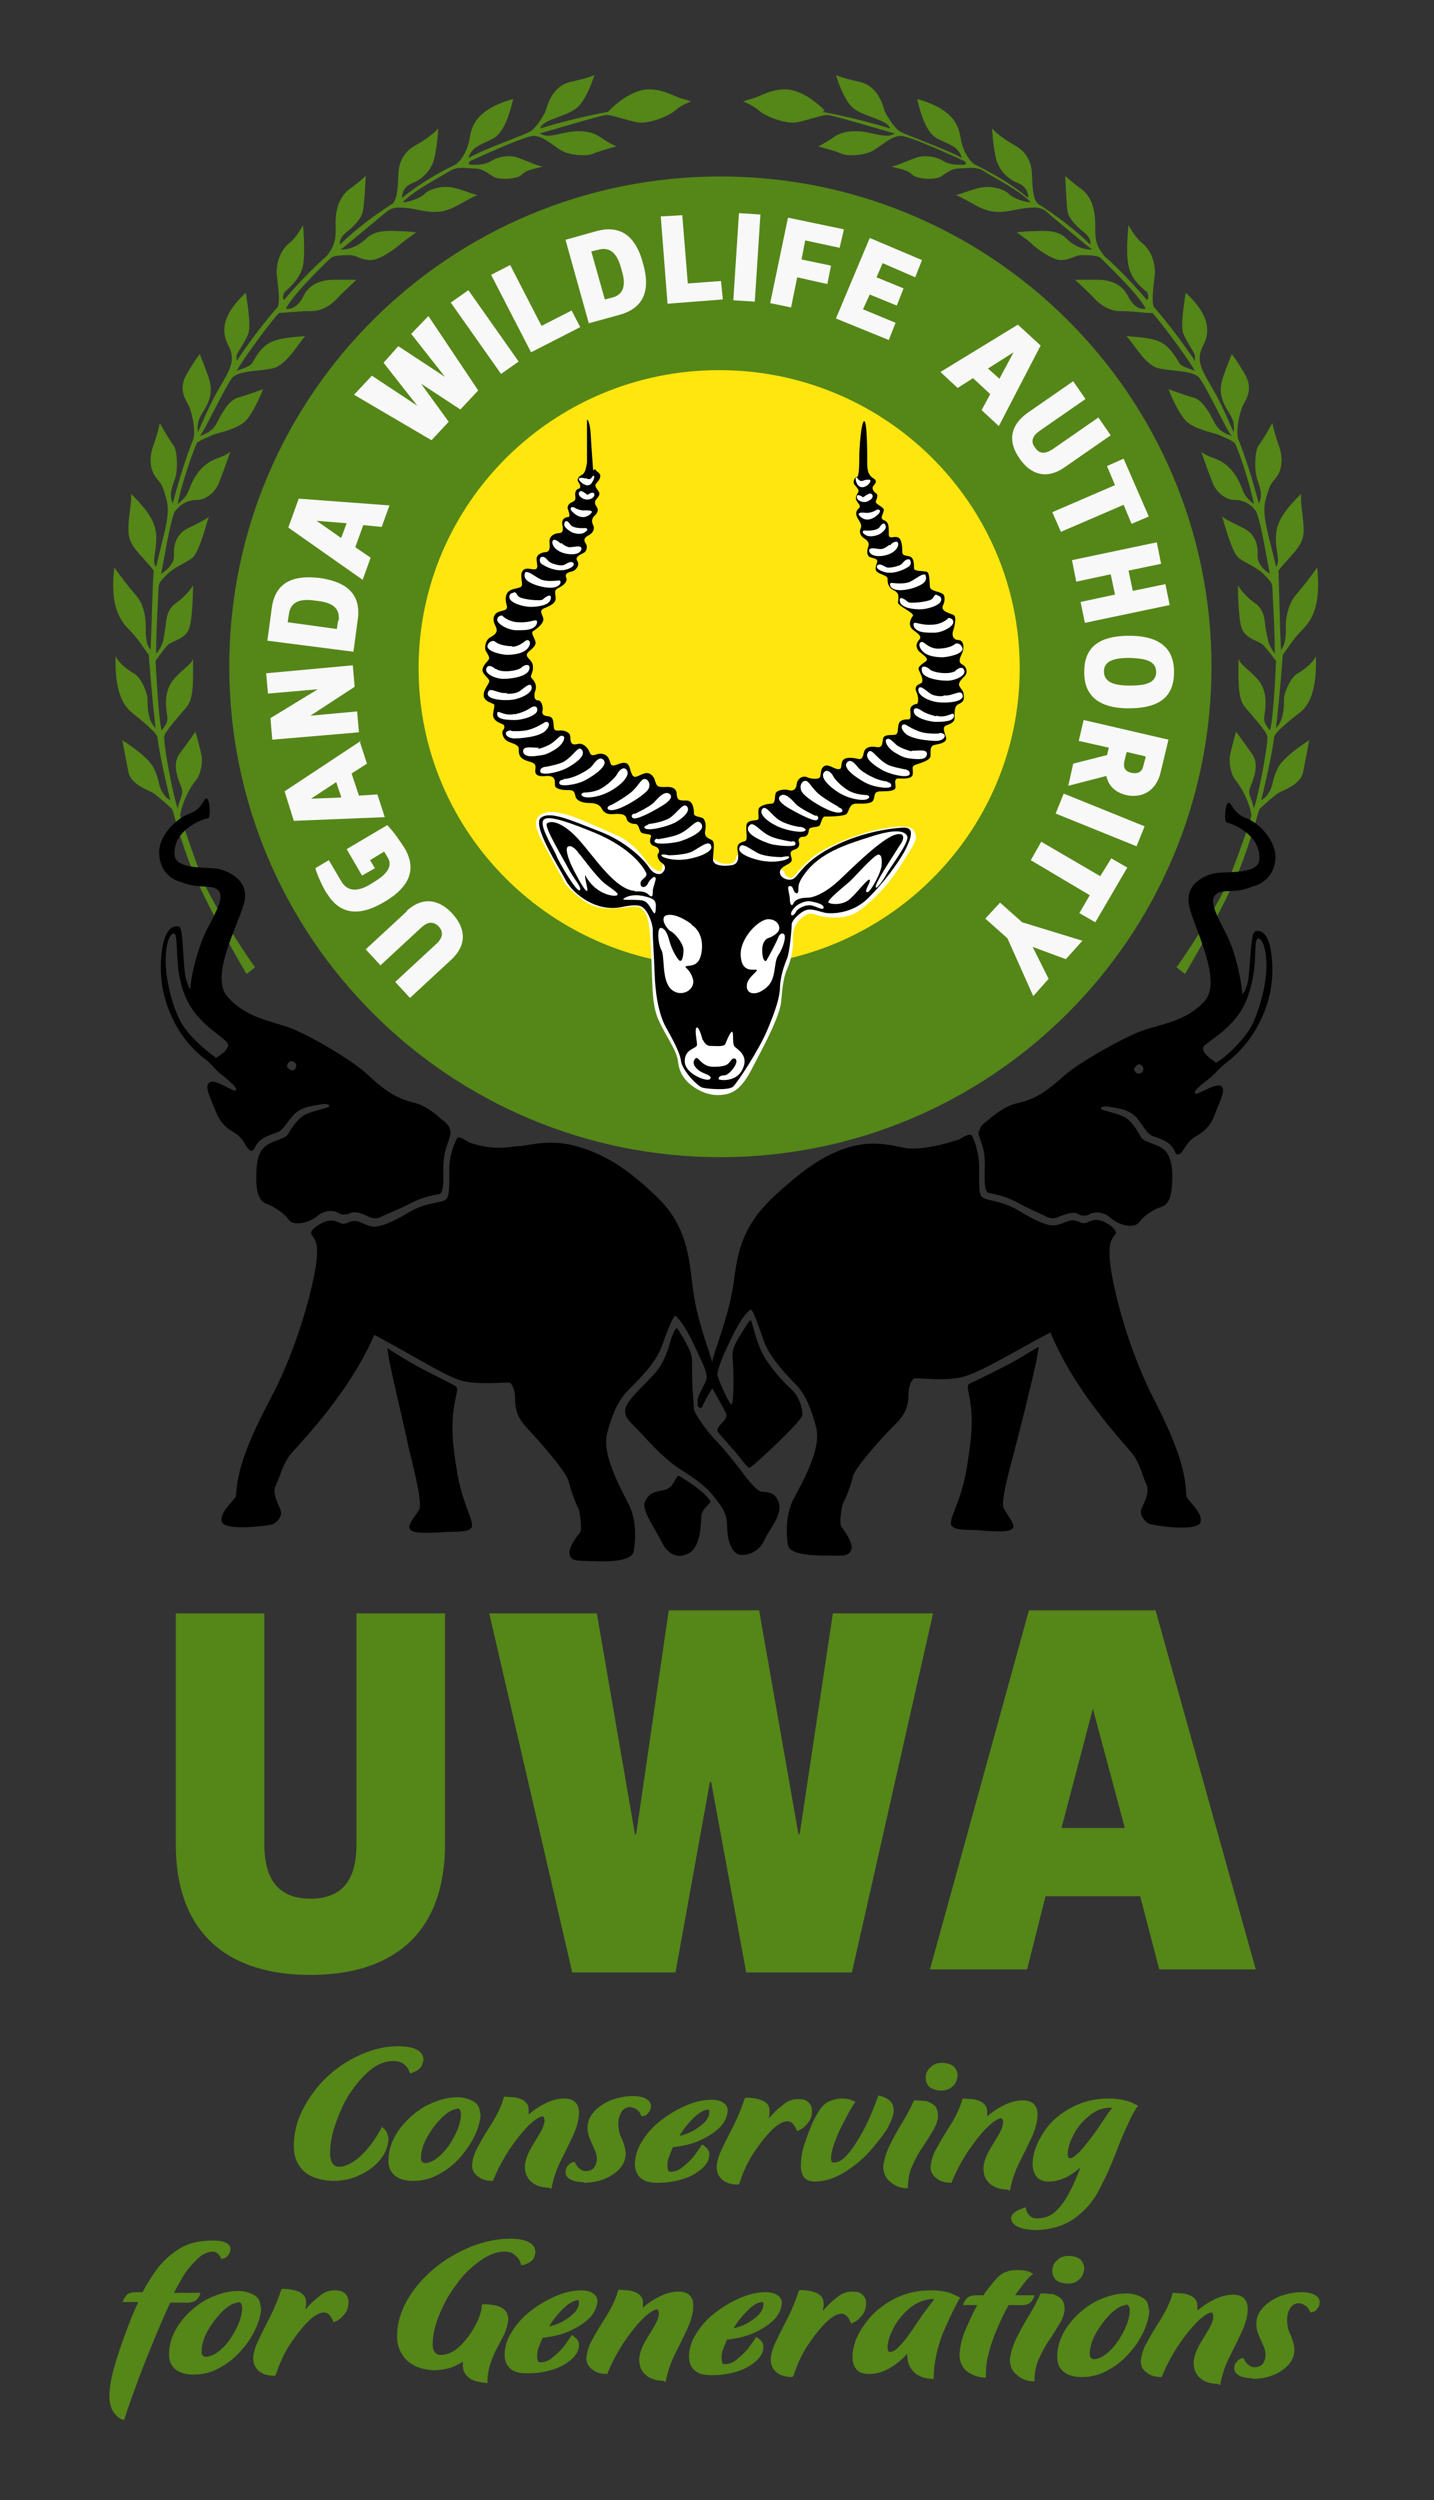 <?xml version="1.0" encoding="UTF-8"?>
<svg id="Layer_1" data-name="Layer 1" xmlns="http://www.w3.org/2000/svg" viewBox="0 0 23.33 40.66">
  <rect x="0" y="0" width="23.33" height="40.66" fill="#333333" stroke="none"/>
  <path d="m9.91,1.8s.24-.26.52-.33c.28-.07.54.1.65.13.12.03.16.05.16.05,0,0-.16.06-.26.15-.1.09-.42.22-.61.19-.2-.04-.41-.12-.5-.12s-1,.28-1.09.3c.09.05.15.05.36,0,.21-.05.44-.06.61.05.17.12.28.16.28.16,0,0-.3.08-.38.12-.08.04-.37.04-.53-.06-.16-.1-.29-.23-.44-.23s-1.03.41-1.03.41c0,0-.07.06.03.06s.21,0,.31-.06c.1-.07.31-.11.45-.05.14.05.28.12.39.14-.15.04-.26.05-.34.13-.08.08-.38.09-.47.03-.09-.06-.18-.13-.3-.13s-.28-.04-.4.04c-.12.08-.58.31-.77.51.11,0,.31-.08.35-.13.04-.05.18-.12.36-.12.18,0,.44.13.51.13-.23.1-.39.24-.6.27-.21.03-.36-.04-.58-.06-.22-.02-.26.03-.37.12-.11.09-.63.53-.68.56.13,0,.27-.04.43-.19.15-.15.45-.11.55-.11s.25.02.25.02c0,0-.2.14-.28.21-.07.06-.31.24-.46.24s-.22-.07-.32-.08c-.1,0-.27,0-.32.04-.06.05-.62.59-.74.83.12.03.24-.1.28-.19.04-.09.15-.27.48-.28.33,0,.39,0,.39,0,0,0-.23.21-.34.33-.11.11-.26.19-.43.18-.17,0-.42.03-.49.03-.13.13-.55.7-.69.94.15-.05.22-.08.25-.12.03-.04.13-.28.34-.36.21-.08.5-.07.53-.09-.12.13-.31.48-.53.53-.21.05-.54.03-.66.15-.14.19-.45.87-.53.95.16-.05.22-.12.26-.18.04-.06.17-.38.35-.44.18-.05.42-.14.42-.14,0,0-.15.39-.3.53-.15.13-.44.18-.51.21-.06.03-.23.09-.27.14-.03.05-.25.66-.31.99.16-.14.15-.15.22-.32.07-.17.21-.35.41-.42.2-.07.23-.12.23-.12,0,0-.13.37-.18.49-.04.13-.18.29-.35.3-.17,0-.28.07-.37.18-.08.12-.2.91-.23,1.02.14-.08.21-.2.21-.27s-.03-.33.21-.46c.24-.12.35-.17.36-.21-.07.23-.17.61-.28.69-.11.08-.29.15-.39.25-.1.1-.14.14-.15.21,0,.07-.04.66-.04,1.09.12-.14.12-.23.14-.36.03-.12,0-.33.18-.46.19-.13.28-.29.28-.29,0,0,0,.56-.07.72s-.27.18-.34.25c-.07.07-.2.26-.2.26,0,0,.05.98.1,1.13.11-.14.1-.17.08-.31-.02-.14-.02-.35.1-.5.11-.15.32-.27.33-.36,0,.29.02.62-.09.77-.11.14-.36.4-.38.5,0,.2.14.93.22,1.17.05-.22.11-.23.05-.37-.05-.13-.14-.35-.02-.52.13-.17.26-.36.26-.36,0,0,.08.28.1.4.02.12-.02.31-.1.4-.08.09-.22.35-.25.56.04.14.26.78.4,1.12.14.33.69,1.19.82,1.35-.08.07-.14.11-.14.11,0,0-.7-1.18-.94-1.84-.24-.66-.24-.81-.28-.85-.04-.04-.24-.22-.31-.26-.07-.04-.35-.13-.39-.33-.04-.2-.1-.52-.1-.52,0,0,.41.25.51.45.1.2.07.28.14.39.07.12.13.13.13.13,0,0-.17-.68-.21-1.03-.05-.1-.29-.29-.39-.37s-.31-.25-.29-.94c.06.13.21.23.31.29.1.06.21.3.21.41s0,.35.13.47c-.06-.53-.09-.93-.11-1.19-.1-.13-.16-.25-.33-.42-.17-.17-.3-.44-.23-1,.1.14.22.3.35.45.13.14.17.38.16.55,0,.17.02.27.08.34.02-.43.03-1.05.05-1.29-.19-.25-.4-.38-.41-.63-.01-.25.06-.46.04-.62.21.21.39.41.41.66.02.25-.08.44,0,.53.11-.5.24-.83.17-1.09-.07-.26-.09-.26-.17-.36-.08-.1-.13-.28-.05-.51.08-.22.11-.38.11-.38,0,0,.16.29.22.36.06.07.08.38.03.54-.06.16-.1.27-.04.41.09-.35.22-.77.34-1.06.03-.18-.03-.41-.07-.51-.04-.1-.2-.27-.04-.54.16-.27.21-.32.21-.32,0,0,.09.22.14.37.05.14.06.28-.02.45-.08.17-.18.23-.15.45.2-.46.27-.59.4-.81.13-.22.21-.38.1-.59-.11-.21-.14-.48.28-.87.04.27.08.55.04.66-.03.11-.19.33-.19.36,0,.03,0,.09,0,.09,0,0,.3-.46.67-.88.04-.11,0-.35-.02-.55,0-.21.08-.38.2-.48.13-.1.23-.3.23-.3,0,0,.04.45,0,.66-.05.21-.2.34-.3.43-.05.09-.01.13-.01.13,0,0,.37-.44.69-.71.11-.14.16-.24.15-.48-.01-.24.04-.47.22-.61.18-.13.27-.22.27-.22,0,0-.02.47-.05.59-.03.12-.15.23-.23.3-.08.06-.15.12-.14.23.28-.28.64-.53.86-.67.09-.1.08-.34.09-.43,0-.09,0-.36.27-.51.27-.15.38-.28.38-.28,0,0-.02.33-.07.51-.05.18-.2.31-.31.36-.12.04-.21.12-.21.26.28-.23.56-.39.88-.55.11-.08.2-.27.22-.42.03-.15.06-.46.71-.64-.06.23-.14.55-.34.65-.19.1-.33.12-.39.31.28-.16.94-.38,1.02-.44.08-.05.22-.27.24-.33.02-.06.09-.4.41-.47.32-.07.38-.11.38-.11,0,0-.11.38-.28.53-.17.15-.57.19-.6.34.53-.17,1.1-.27,1.1-.27" style="fill: #558618;"/>
  <path d="m13.42,1.8s-.24-.26-.52-.33c-.28-.07-.53.1-.65.13-.11.03-.16.05-.16.05,0,0,.16.06.26.15.1.09.42.22.61.19.2-.04.41-.12.5-.12s1,.28,1.1.3c-.09.05-.15.05-.37,0-.21-.05-.44-.06-.61.05-.17.12-.27.16-.27.16,0,0,.3.08.38.12.08.04.37.04.53-.06.16-.1.29-.23.44-.23s1.03.41,1.03.41c0,0,.07.06-.03.06s-.21,0-.31-.06c-.1-.07-.31-.11-.46-.05-.14.05-.28.12-.39.14.15.04.26.05.34.13.08.08.38.09.47.03.09-.06.18-.13.29-.13s.28-.04.4.04c.12.08.58.31.77.51-.11,0-.31-.08-.35-.13-.04-.05-.18-.12-.36-.12-.18,0-.44.13-.51.13.23.1.39.24.6.27.21.03.36-.04.58-.06.22-.02.26.03.36.12.11.09.63.53.68.56-.13,0-.28-.04-.43-.19-.15-.15-.44-.11-.55-.11s-.25.02-.25.02c0,0,.21.14.27.21.07.06.31.24.45.24s.22-.07.32-.08c.1,0,.27,0,.32.04.05.05.62.59.74.83-.13.03-.24-.1-.28-.19-.05-.09-.15-.27-.48-.28-.33,0-.39,0-.39,0,0,0,.23.21.34.33.11.11.26.19.43.18.17,0,.42.04.49.03.12.13.55.7.69.94-.15-.05-.22-.08-.25-.12-.03-.04-.14-.28-.34-.36-.2-.08-.5-.07-.53-.09.13.13.31.48.53.53.21.05.54.03.66.15.14.19.45.87.53.95-.16-.05-.22-.12-.26-.18-.04-.06-.17-.38-.35-.44-.18-.05-.42-.14-.42-.14,0,0,.15.39.3.53.15.13.44.18.51.21.06.03.23.09.27.14.04.05.25.66.31.99-.16-.14-.15-.15-.22-.32-.07-.17-.21-.35-.41-.42-.2-.07-.23-.12-.23-.12,0,0,.13.37.18.49.04.13.18.29.35.3.17,0,.28.07.36.18.08.12.2.91.23,1.02-.14-.08-.2-.2-.2-.27s.03-.33-.21-.46c-.24-.12-.35-.17-.37-.21.07.23.17.61.28.69.11.08.29.15.39.25.1.1.14.14.15.21,0,.07.04.66.04,1.09-.11-.14-.11-.23-.14-.36-.03-.12,0-.33-.18-.46-.19-.13-.28-.29-.28-.29,0,0,0,.56.07.72.08.16.27.18.34.25.07.07.21.26.21.26,0,0-.04.98-.1,1.13-.11-.14-.1-.17-.08-.31.02-.14.02-.35-.1-.5-.12-.15-.32-.27-.33-.36,0,.29-.02.62.09.77.11.14.36.4.38.5,0,.2-.14.93-.22,1.17-.05-.22-.11-.23-.05-.37.05-.13.14-.35.02-.52-.12-.17-.26-.36-.26-.36,0,0-.08.28-.1.4-.02.12.02.31.1.4.08.09.22.35.25.56-.03.14-.26.78-.4,1.12-.14.33-.69,1.19-.82,1.35.08.07.14.11.14.11,0,0,.7-1.18.94-1.84.24-.66.24-.81.28-.85.04-.04.24-.22.31-.26.07-.04.35-.13.39-.33.04-.2.1-.52.1-.52,0,0-.41.25-.51.45-.1.2-.07.28-.14.39-.07.12-.13.13-.13.13,0,0,.17-.68.21-1.03.04-.1.29-.29.39-.37.11-.08.31-.25.29-.94-.06.13-.21.23-.31.29-.1.06-.21.3-.21.41s0,.35-.13.47c.06-.53.09-.93.11-1.19.1-.13.16-.25.33-.42.17-.17.29-.44.23-1-.1.14-.22.3-.35.45-.12.14-.17.38-.16.55,0,.17-.02.27-.08.34-.02-.43-.03-1.05-.04-1.29.19-.25.4-.38.41-.63,0-.25-.06-.46-.04-.62-.21.21-.39.41-.41.66-.02.25.08.44,0,.53-.11-.5-.24-.83-.17-1.09.07-.26.09-.26.17-.36.08-.1.13-.28.05-.51-.08-.22-.11-.38-.11-.38,0,0-.16.29-.22.36-.06.07-.08.38-.03.54.05.16.1.27.03.41-.09-.35-.22-.77-.34-1.06-.03-.18.03-.41.07-.51.04-.1.2-.27.04-.54-.16-.27-.21-.32-.21-.32,0,0-.09.22-.14.37-.05.14-.06.28.02.45.08.17.18.23.15.45-.2-.46-.27-.59-.4-.81-.13-.22-.21-.38-.1-.59.11-.21.14-.48-.28-.87-.04.27-.08.55-.04.66.04.11.19.33.19.36,0,.03,0,.09,0,.09,0,0-.3-.46-.67-.88-.04-.11,0-.35.02-.55,0-.21-.08-.38-.2-.48-.13-.1-.23-.3-.23-.3,0,0-.05.45,0,.66.04.21.19.34.3.43.05.09,0,.13,0,.13,0,0-.37-.44-.69-.71-.11-.14-.16-.24-.15-.48,0-.24-.04-.47-.22-.61-.18-.13-.27-.22-.27-.22,0,0,.02.47.04.59.03.12.15.23.23.3.08.06.15.12.14.23-.28-.28-.64-.53-.86-.67-.09-.1-.08-.34-.09-.43,0-.09,0-.36-.27-.51-.27-.15-.38-.28-.38-.28,0,0,.02.33.07.51.05.18.2.31.31.36.12.04.21.12.21.26-.28-.23-.56-.39-.88-.55-.11-.08-.2-.27-.22-.42-.03-.15-.06-.46-.71-.64.06.23.14.55.34.65.2.1.33.12.39.31-.29-.16-.94-.38-1.02-.44-.08-.05-.22-.27-.24-.33-.02-.06-.09-.4-.41-.47-.32-.07-.38-.11-.38-.11,0,0,.11.38.27.53.17.15.57.19.61.34-.54-.17-1.1-.27-1.1-.27" style="fill: #558618;"/>
  <path d="m19.71,10.84c0,4.4-3.58,7.98-7.99,7.98s-7.99-3.57-7.99-7.98,3.58-7.97,7.99-7.97,7.99,3.57,7.99,7.97" style="fill: #558618;"/>
  <path d="m16.59,10.87c0,2.68-2.19,4.85-4.89,4.85s-4.89-2.17-4.89-4.85,2.19-4.85,4.89-4.85,4.89,2.17,4.89,4.85" style="fill: #fee60e;"/>
  <path d="m12.14,13.98s-.14-.14-.16-.04c-.02.1-.08.11-.17.11s-.15-.04-.22-.09c-.07-.05-.76.07-.76.07,0,0-.06.02-.06.09s-.06.07-.17-.02c-.11-.09-.22-.37-.6-.53-.38-.16-.83-.4-1.09-.36-.26.05-.2.23-.13.39.08.16.35.65.41.76.06.1.25.25.34.31.09.06.27.13.54.1.27-.03.31-.05.38.02.08.07.12.18.14.65.03.47,0,.87.12,1.14.12.27.3.5.32.68.02.18.09.26.14.32.05.06.26.23.5.23s.39-.08.58-.46c.2-.38.44-.83.46-1.07.02-.24.04-.4.1-.53.06-.13.1-.34.09-.44,0-.1-.01-.24.13-.37.14-.13.2-.07.32-.04.12.02.41.07.63-.09.22-.16.46-.4.69-.76.23-.37.27-.4.2-.54-.07-.13-.49-.04-.71.01-.22.06-.73.24-.96.44-.24.21-.29.32-.33.32s-.11-.05-.11-.1c0-.05-.6-.18-.6-.18" style="fill: #fff;"/>
  <path d="m9.65,7.65s-.03-.4-.04-.59c-.01-.19-.06-.27-.06-.22,0,.05,0,.64,0,.68-.01.05-.02.17-.08.2-.06.03-.09.08-.06.12.03.04.05.1,0,.11-.04.01-.06.06-.05.12.01.06-.01.08-.06.1-.05.02-.08.08-.06.11.01.04.05.13,0,.13-.05,0-.11.04-.09.13.02.09,0,.13-.05.13s-.17.03-.16.15c.01.11,0,.15-.06.16-.05,0-.15.03-.15.11s.04.16-.03.17c-.07,0-.16-.04-.2.03-.05.07.02.21-.02.25-.04.04-.2.02-.24.13-.04.11.03.19,0,.23-.03.05-.16.02-.2.12-.04.1.05.18.04.23,0,.05-.04.08-.11.12-.07.04-.09.16-.07.21.02.04.08.11.05.15-.03.04-.1.1-.1.17s.12.14.11.18c0,.04-.1.14-.09.23,0,.09.12.12.16.14.04.02-.03.15,0,.22.03.07.11.09.15.11.04.02.03.07,0,.1-.02.04,0,.15.11.19.11.04.16.06.15.13,0,.08.02.14.15.18.12.03.13.06.12.13-.01.07.01.13.18.11.17-.01.13.11.14.16.01.05.11.07.2.07.08,0,.11,0,.13.09.01.08.11.12.23.12s.17.04.2.09c.03.06.08.1.19.09.11-.01.19,0,.21.06.01.06.06.1.14.1.08,0,.06.13.12.15.06.02.16.01.14.06-.02.05-.03.12.05.15.08.02.1.08.07.12-.03.03,0,.11.05.15.06.03.08.09.03.15-.04.06-.15.05-.23-.07-.07-.12-.38-.43-.81-.59-.44-.17-.8-.34-.95-.22-.15.12.29.8.39.99.09.2.45.53.88.47.11-.02.31-.07.39,0,.09.07.17.28.16.4,0,.12.02.37.03.67.01.31.06.65.18.87.12.22.23.41.25.56.02.15.27.41.35.43.08.02.43.05.5-.02.07-.07.41-.58.55-.91.14-.33.21-.55.21-.72.01-.16.06-.32.11-.44.05-.11.08-.5.08-.57.01-.07.14-.2.24-.23.11-.03.24.04.33.05.09.01.41.01.66-.23.25-.24.52-.6.63-.82.11-.23.11-.33-.02-.34-.13,0-.66.05-1.17.31-.51.26-.56.5-.66.53-.09.03-.22-.04-.2-.13.02-.1.21-.11.19-.2-.02-.09-.04-.12.04-.15.08-.02.09-.08.08-.12-.02-.04,0-.09.06-.09.07,0,.09-.04.1-.11,0-.06.14-.04.17-.07.03-.03.04-.15.09-.15s.3,0,.35-.04c.05-.05.04-.16.15-.17.12,0,.26.01.29-.06.03-.08,0-.14.13-.14.14,0,.23-.01.23-.07s-.03-.13.04-.14c.07,0,.23.02.24-.07.01-.09-.03-.12.04-.15.08-.03.25-.07.25-.15,0-.08-.01-.15.05-.17.06-.02.23-.03.2-.13-.03-.1-.06-.16,0-.19.07-.03.15-.05.14-.14,0-.09,0-.17.05-.2.06-.03.11-.05.1-.14,0-.09-.04-.1-.07-.16-.03-.05.03-.11.09-.17.05-.06.02-.15-.04-.18-.06-.03-.06-.07-.02-.16.05-.09.05-.23-.04-.24-.1,0-.12-.09-.09-.16.02-.07.06-.22,0-.25-.07-.03-.21-.06-.17-.15.04-.08.04-.18-.02-.2-.05-.03-.18-.04-.19-.1-.01-.06,0-.23-.05-.25-.06-.02-.21,0-.21-.06,0-.06,0-.15-.05-.18-.05-.03-.13-.01-.14-.07,0-.06,0-.22-.07-.25-.07-.03-.16.05-.15-.07,0-.11,0-.18-.08-.21-.08-.03,0-.11,0-.17-.02-.06-.15-.09-.13-.14.02-.05.04-.11,0-.13-.04-.02-.08-.09-.03-.13.04-.05.04-.08-.01-.11-.05-.03-.1-.08-.1-.22,0-.14,0-.71-.05-.71-.05,0-.08.46-.08.56s0,.35-.04.35c-.04,0-.07.08-.04.12.03.04.09.09.06.13-.03.05-.05.09-.02.14.03.05.08.08.02.13-.05.05-.03.11,0,.16.03.05.07.1.04.16-.03.07.02.13.05.15.03.02.1.06.08.13-.03.08-.03.15.02.18.06.02.14.03.12.08-.01.05-.05.12,0,.16.04.04.17.06.17.11,0,.05,0,.14.1.19.11.05.07.14.07.2s.28.17.24.22c-.04.05-.08.15,0,.22.09.07.16.11.1.17-.05.06-.05.11-.01.17.04.05.18.12.13.17-.05.04-.15.09-.12.15.03.07.1.19.02.22-.08.03-.09.08-.05.16.03.08.02.17-.01.17s-.1.03-.1.09c0,.06.02.16-.03.16-.05,0-.14,0-.16.08-.02.08,0,.16-.06.17-.06.01-.16-.01-.19.05-.02.07,0,.17-.11.15-.11-.02-.18.01-.2.07-.02.06-.02.15-.11.12-.09-.02-.2-.03-.24.03-.04.07,0,.14-.07.14s-.16-.09-.23-.05c-.07.04-.05.14-.07.18-.02.04-.15.03-.21,0-.07-.03-.16.02-.17.12-.01.09-.07.11-.13.09-.07-.02-.19,0-.21.05-.02.05,0,.16-.06.17-.06,0-.17.02-.21.07-.03.05.01.17-.02.19-.03.02-.15,0-.18.07-.03.08.03.26-.03.28-.07.02-.14.04-.12.15.02.11.02.22-.09.24-.11.02-.31.02-.31-.09,0-.11.03-.25,0-.3-.03-.04-.14-.04-.13-.15.02-.11.01-.16-.02-.21-.03-.04-.15-.03-.16-.08,0-.04,0-.22-.12-.22s-.15,0-.16-.1c0-.1-.08-.13-.19-.12-.11,0-.13,0-.16-.09-.02-.09-.09-.16-.18-.13-.1.03-.16.1-.2.01-.04-.08-.03-.16-.1-.18-.07-.02-.15.04-.2.04-.05,0-.04-.03-.07-.1-.03-.07-.09-.1-.17-.09-.08.02-.12.05-.15-.03-.03-.08-.11-.15-.19-.13-.08.02-.11,0-.12-.07,0-.07,0-.11-.09-.14-.08-.03-.17.03-.18-.06-.01-.09,0-.17-.09-.18-.09-.01-.11-.04-.09-.11,0-.06-.02-.15-.08-.15s-.07-.08-.04-.16c.03-.09-.02-.16-.06-.2-.04-.04.03-.08.02-.19,0-.1-.1-.13-.1-.19s.17-.12.14-.22c-.03-.09-.08-.14-.03-.17.05-.03.17-.12.16-.2-.02-.08-.08-.13.02-.17.1-.04.18-.08.18-.16s-.04-.13.05-.17c.08-.04.15-.1.12-.17-.03-.07.06-.09.11-.1.05-.02.12-.1.07-.17-.04-.07.06-.1.11-.13.05-.03.06-.11.03-.15-.03-.04-.04-.09.04-.13.08-.04.11-.11.08-.17-.03-.06-.02-.1.01-.14.04-.03.09-.1.05-.15-.03-.05-.05-.09,0-.14.04-.05.06-.08.02-.13-.03-.05-.07-.08-.02-.13.05-.05.08-.12.03-.16-.05-.04-.06-.06-.06-.06"/>
  <path d="m9.54,7.78s.06.04.09-.02c.04-.06.06,0,0,.09-.06.1-.19,0-.21-.05-.02-.05.1-.02.1-.02" style="fill: #fff;"/>
  <path d="m9.56,8.05s-.05-.04-.09-.06c-.05-.02-.09.06,0,.11.09.06.21,0,.2-.06-.01-.06-.1,0-.1,0" style="fill: #fff;"/>
  <path d="m9.37,8.27s.08.04.15.03c.07,0,.17,0,.06.08-.12.08-.24-.02-.28-.07-.04-.05,0-.09.07-.04" style="fill: #fff;"/>
  <path d="m9.31,8.66s.12.05.2,0c.08-.05.04-.08-.02-.07-.06,0-.18,0-.22-.07-.04-.06-.08-.06-.09,0-.01.05.07.11.13.14" style="fill: #fff;"/>
  <path d="m9.13,8.83s.08.07.14.07.15-.03.18,0c.03.02,0,.14-.21.11-.21-.03-.27-.16-.25-.21.02-.05.09,0,.13.04" style="fill: #fff;"/>
  <path d="m8.8,9.06s-.06.08.04.13c.1.06.27.12.41.06,0,0,.11-.04.08-.09-.04-.05-.11.01-.16.03-.05.02-.19-.02-.23-.05-.04-.03-.07-.1-.13-.08" style="fill: #fff;"/>
  <path d="m8.55,9.3s-.06.09.05.16c.11.07.32.12.43.09.11-.03.1-.11.07-.11s-.2.03-.31-.02c-.1-.05-.19-.14-.25-.11" style="fill: #fff;"/>
  <path d="m8.36,9.64s-.09,0-.07.09c.02.08.23.14.34.14s.31-.02.33-.13c.02-.11-.1-.02-.13.01-.03.03-.32,0-.38-.04-.06-.04-.03-.07-.09-.08" style="fill: #fff;"/>
  <path d="m8.17,10.01s-.08,0-.08.07.18.17.31.17.23,0,.29-.05c.06-.04.06-.12.02-.11-.04,0-.13.04-.27.03-.14,0-.25-.08-.27-.11" style="fill: #fff;"/>
  <path d="m8.34,10.51c-.12,0-.23-.03-.28-.07-.04-.04-.12,0-.13.07,0,.08.19.13.31.14.12,0,.27-.02.34-.1.07-.08.04-.14,0-.14s-.1.1-.25.11" style="fill: #fff;"/>
  <path d="m8.06,10.88s-.12-.11-.15,0c-.02.09.18.17.3.16.12,0,.37-.04.4-.15.03-.1-.07-.09-.13-.03-.06.05-.31.09-.41.02" style="fill: #fff;"/>
  <path d="m8.24,11.28s.14.02.23-.05c.09-.07.17-.14.18-.05.01.09-.17.18-.31.2-.14.02-.45,0-.4-.12.03-.1.15.03.31.01" style="fill: #fff;"/>
  <path d="m8.37,11.62c.12-.03.19-.06.25-.1.07-.05.13-.04.12.04-.02.08-.21.14-.34.15-.13,0-.33,0-.31-.11,0-.07.11.06.29.01" style="fill: #fff;"/>
  <path d="m8.32,11.89s.17.01.28-.02c.11-.03.21-.09.26-.12.05-.03.12.02.02.13-.1.11-.43.13-.51.13s-.14-.04-.14-.08.05-.05.09-.05" style="fill: #fff;"/>
  <path d="m8.76,12.18s.16-.04.24-.11c.08-.06.11-.12.16-.1.05.02,0,.14-.13.22-.13.08-.18.09-.28.1-.1.02-.23.02-.24-.07,0-.09.12-.06.25-.06" style="fill: #fff;"/>
  <path d="m8.89,12.47s-.11,0-.1.08c.02.08.35,0,.47-.08.12-.07.27-.18.21-.27-.06-.09-.12.08-.3.19-.07.04-.28.08-.28.08" style="fill: #fff;"/>
  <path d="m9.17,12.68s-.08,0-.07.06c0,.06.27.03.42-.05.15-.08.38-.24.3-.33-.08-.09-.18.1-.21.12-.03.03-.25.18-.44.19" style="fill: #fff;"/>
  <path d="m9.5,12.89s-.08.02-.02.06c.05.04.27.02.46-.09.19-.11.31-.25.26-.33-.05-.08-.13,0-.16.06-.03.06-.18.2-.29.25-.11.05-.24.05-.24.05" style="fill: #fff;"/>
  <path d="m9.95,13.09s.17-.09.3-.19c.13-.1.18-.24.24-.23.06,0,.12.11.03.2-.1.1-.37.27-.52.3-.15.03-.14-.06-.05-.08" style="fill: #fff;"/>
  <path d="m10.32,13.24s.26-.12.33-.2c.07-.08.17-.18.24-.13.07.05,0,.13-.16.22-.15.09-.4.22-.44.17-.04-.05.03-.07.03-.07" style="fill: #fff;"/>
  <path d="m10.55,13.41s-.12.04-.04.07c.08.03.35-.04.47-.1.11-.06.26-.18.2-.26-.06-.08-.15.09-.28.18-.09.06-.29.1-.35.1" style="fill: #fff;"/>
  <path d="m10.7,13.64s-.06,0-.05.05c.01.05.25.03.39,0,.14-.04.45-.17.37-.29-.08-.12-.17.1-.4.18-.11.04-.31.07-.31.07" style="fill: #fff;"/>
  <path d="m10.88,13.91s-.12-.03-.12,0c0,.04.2.09.36.07.16-.01.49-.11.45-.22-.03-.11-.18.02-.31.09-.13.06-.38.06-.38.06" style="fill: #fff;"/>
  <path d="m14.06,7.81s-.06.04-.1-.02c-.04-.06-.06,0-.01.09.07.1.19.01.21-.05.02-.05-.1-.02-.1-.02" style="fill: #fff;"/>
  <path d="m14.04,8.09s.05-.04.1-.06c.05-.02.1.06,0,.11-.08.06-.21,0-.2-.06,0-.06.09,0,.09,0" style="fill: #fff;"/>
  <path d="m14.23,8.31s-.08.04-.15.03c-.08-.01-.17,0-.06.08.11.08.24-.02.28-.07.04-.05,0-.09-.07-.04" style="fill: #fff;"/>
  <path d="m14.28,8.7s-.12.05-.2,0c-.08-.05-.04-.08.02-.07.06,0,.18,0,.22-.07.04-.06.08-.06.09,0,.01.05-.07.12-.13.14" style="fill: #fff;"/>
  <path d="m14.47,8.86s-.08.07-.14.07-.15-.03-.18,0c-.03.02,0,.14.21.11.21-.03.27-.16.25-.21-.02-.05-.1,0-.13.04" style="fill: #fff;"/>
  <path d="m14.8,9.1s.06.08-.04.13c-.1.06-.27.12-.41.06,0,0-.11-.04-.08-.09.04-.05.11.01.16.03.05.01.19-.02.23-.05.04-.03.07-.1.14-.08" style="fill: #fff;"/>
  <path d="m15.05,9.34s.06.09-.05.16c-.11.07-.32.12-.43.09-.11-.03-.1-.11-.07-.11.03,0,.2.03.31-.02.1-.05.19-.14.25-.11" style="fill: #fff;"/>
  <path d="m15.24,9.68s.09.01.07.09c-.02.08-.23.14-.34.14s-.31-.02-.33-.13c-.02-.11.1-.02.13.01.03.03.32,0,.38-.04.06-.04.03-.07.09-.08" style="fill: #fff;"/>
  <path d="m15.43,10.05s.08,0,.08.07-.18.17-.31.17-.23,0-.29-.05c-.06-.04-.06-.12-.02-.11.04,0,.13.04.27.03.14,0,.25-.08.27-.11" style="fill: #fff;"/>
  <path d="m15.25,10.55c.12,0,.23-.03.28-.07.04-.04.12,0,.13.07,0,.08-.19.13-.32.14-.12,0-.27-.02-.34-.11-.07-.08-.04-.14,0-.14s.1.1.25.11" style="fill: #fff;"/>
  <path d="m15.54,10.91s.12-.11.15,0c.02.09-.18.17-.3.16-.12,0-.37-.04-.39-.15-.03-.11.07-.09.13-.03.06.05.31.09.42.02" style="fill: #fff;"/>
  <path d="m15.35,11.32s-.14.02-.23-.05c-.09-.07-.17-.14-.18-.05,0,.1.17.18.31.2.14.02.45,0,.41-.12-.03-.1-.16.03-.31.01" style="fill: #fff;"/>
  <path d="m15.23,11.65c-.12-.03-.19-.06-.25-.1-.07-.05-.13-.04-.11.04.02.08.21.14.34.15.13,0,.32,0,.31-.11-.01-.07-.11.06-.29.01" style="fill: #fff;"/>
  <path d="m15.28,11.93s-.17.01-.28-.02c-.11-.03-.21-.09-.26-.12-.05-.03-.12.02-.02.13.1.11.43.13.51.13s.14-.04.14-.08-.05-.05-.09-.05" style="fill: #fff;"/>
  <path d="m14.83,12.22s-.16-.04-.24-.1c-.07-.06-.11-.12-.16-.1-.05.02,0,.14.13.22.13.08.18.09.28.1.1.01.23.02.24-.07.01-.09-.12-.06-.25-.06" style="fill: #fff;"/>
  <path d="m14.7,12.51s.11,0,.1.08c-.02.08-.35,0-.47-.08-.12-.07-.27-.18-.21-.27.06-.09.12.08.31.19.06.04.28.08.28.08" style="fill: #fff;"/>
  <path d="m14.43,12.72s.07,0,.07.06c0,.06-.27.03-.42-.05-.15-.08-.38-.24-.3-.33.08-.09.18.1.22.12.03.03.25.18.44.19" style="fill: #fff;"/>
  <path d="m14.1,12.93s.08.02.02.06c-.05.04-.27.02-.46-.09-.18-.11-.31-.25-.26-.33.05-.08.13,0,.16.06.03.06.17.2.29.25.12.05.24.05.24.05" style="fill: #fff;"/>
  <path d="m13.64,13.12s-.17-.09-.3-.19c-.13-.1-.18-.24-.24-.23-.06,0-.12.11-.03.21.09.1.37.27.52.3.15.03.14-.06.05-.08" style="fill: #fff;"/>
  <path d="m13.27,13.27s-.26-.12-.33-.2c-.07-.08-.17-.18-.24-.13-.07.05,0,.13.16.22.16.09.41.22.44.17.04-.05-.03-.07-.03-.07" style="fill: #fff;"/>
  <path d="m13.04,13.45s.12.04.04.07c-.08.03-.35-.03-.47-.1-.12-.06-.27-.18-.21-.26.06-.08.15.1.28.18.09.06.29.11.35.11" style="fill: #fff;"/>
  <path d="m12.89,13.68s.06,0,.05.05c0,.05-.25.03-.39,0-.14-.04-.45-.17-.37-.29.08-.12.17.1.4.18.11.04.31.07.31.07" style="fill: #fff;"/>
  <path d="m12.72,13.94s.12-.03.12,0c0,.04-.19.09-.36.07-.16-.01-.49-.11-.45-.22.03-.11.17.02.31.09.13.06.38.06.38.06" style="fill: #fff;"/>
  <path d="m10.34,14.5s.13-.02.2.04c.07.07.08.04.08-.04,0-.08.07-.21.04-.23-.02-.03-.09.04-.12.1-.03.07-.12.08-.12,0s.13-.1.09-.18c-.04-.08-.23-.39-.82-.64-.58-.24-.83-.3-.86-.19-.03.12.18.45.22.55.04.11.33.6.38.57.05-.03-.08-.17-.17-.33-.08-.16-.42-.71-.36-.76.07-.05.26-.02.52.27.26.29.59.81.91.83" style="fill: #fff;"/>
  <path d="m9.43,13.89s.28.38.41.48c.13.1.24.16.2.19-.04.03-.36-.01-.52-.33-.01.09.08.31.01.25-.06-.06-.2-.33-.24-.42-.04-.09-.1-.26-.05-.29.05-.03.13.03.19.13" style="fill: #fff;"/>
  <path d="m10.14,14.62s.1-.09.31-.05c.21.04.21.09.22.14,0,.05,0,.17-.03.14-.04-.04-.08-.17-.17-.2-.1-.03-.34,0-.33-.03" style="fill: #fff;"/>
  <path d="m11.25,15.03s-.22-.17-.38-.15c-.16.02-.03.23.05.27.07.04.19.19.2.29,0,.1-.02.22-.07.18-.04-.04-.12-.17-.16-.32-.04-.15-.08-.2-.14-.21-.06,0-.05.25.01.36.06.11,0,.49.16.64.17.15.41,0,.35-.18-.06-.18-.17-.18-.09-.2.08-.01.22,0,.24-.28.02-.29-.17-.39-.17-.39" style="fill: #fff;"/>
  <path d="m11.44,16.92s.04.09.11.09.23.02.25-.03c.02-.05.08-.2.11-.2s0,.2.04.24c.05.05.24.15.13.37-.1.22-.39.18-.39.16s.01-.06.09-.06c.08,0,.21-.17.2-.23,0-.06-.06-.06-.09-.01-.04.04-.04.1-.28.1s-.25-.24-.32-.1c-.03.08.07.16.13.19.06.03.18.06.13.11-.04.05-.41-.08-.41-.29s.2-.2.2-.27-.05-.27,0-.28c.04,0,.09.2.09.2" style="fill: #fff;"/>
  <path d="m12.52,15.25s-.11.01-.12.19c0,.18.05.21.07.18.02-.03.17-.31.19-.37.02-.06.07-.09.1-.05.03.05-.02.22-.1.34-.08.12-.02.38-.19.52-.17.15-.33.11-.32-.03,0-.14.22-.25.15-.26-.08,0-.24.03-.25-.24-.01-.27.29-.58.45-.58s.21.14.16.2c-.04.06-.14.1-.14.1" style="fill: #fff;"/>
  <path d="m14.26,14.44s.07-.06.15-.2c.07-.14.39-.54.35-.64-.04-.1-.23-.11-.57,0-.34.11-.78.23-1.05.55-.14.17-.15.24-.15.29s0,.11-.05.08c-.04-.03-.03-.11-.09-.11-.06,0,0,.13,0,.21s.03.14.06.07c.03-.07.14-.09.23-.09.09,0,.29-.07.53-.3.24-.23.66-.64.88-.72.22-.07.13.12.1.15-.02.03-.23.36-.29.46-.06.1-.13.23-.11.24" style="fill: #fff;"/>
  <path d="m14.34,14.1s.03-.21-.05-.2c-.07,0-.39.37-.47.44-.08.07-.38.31-.34.34.04.03.24.05.36-.07.12-.11.29-.34.31-.3.02.04-.09.17-.05.2.04.03.2-.24.24-.41" style="fill: #fff;"/>
  <path d="m12.92,14.77s-.05.05-.05.09c0,.05.05.03.08-.03.03-.06.17-.13.27-.1.1.03.17.08.18.03,0-.05-.1-.08-.21-.1-.11-.02-.25.07-.27.11" style="fill: #fff;"/>
  <path d="m6.61,14.82c.27-.25.54-.19.75.04.21.23.25.5-.02.75l-.67.62-.24-.26.67-.62c.1-.09.12-.19.04-.28-.09-.09-.18-.08-.28.01l-.67.62-.24-.26.67-.62Z" style="fill: #f8f8f8;"/>
  <path d="m5.32,14.54c-.06-.1-.15-.28-.19-.42l.22-.13.2.34c.13.22.34.14.51.03.17-.1.35-.24.25-.41l-.06-.1-.23.14.08.13-.21.12-.25-.43.66-.39c.11.11.22.28.28.37.25.42-.02.7-.33.88-.3.18-.68.28-.93-.14" style="fill: #f8f8f8;"/>
  <path d="m5.85,12.05l.12.37-.25.16.12.36.3-.02.12.37-1.48.06-.15-.48,1.24-.82Zm-.3.91l-.08-.24-.41.27h0s.49-.02.49-.02Z" style="fill: #f8f8f8;"/>
  <polygon points="5.84 11.91 4.43 12.03 4.4 11.68 5.17 11.21 5.17 11.21 4.36 11.28 4.33 10.95 5.74 10.82 5.77 11.17 5.05 11.64 5.05 11.64 5.81 11.57 5.84 11.91" style="fill: #f8f8f8;"/>
  <path d="m5.75,10.6l-1.4-.18.07-.52c.06-.49.43-.54.78-.5.35.05.69.2.62.68l-.07.52Zm-.24-.51c.03-.24-.17-.3-.37-.32-.2-.03-.41-.02-.44.22l-.02.13.8.11.02-.13Z" style="fill: #f8f8f8;"/>
  <path d="m6.34,8.21l-.13.36-.3-.03-.13.36.25.17-.13.36-1.21-.85.17-.47,1.48.11Zm-.79.54l.09-.24-.49-.04h0s.4.28.4.28Z" style="fill: #f8f8f8;"/>
  <polygon points="6.85 6.24 7.3 6.86 7.02 7.16 5.76 6.42 6.05 6.11 6.79 6.6 6.79 6.6 6.24 5.9 6.48 5.63 7.24 6.13 7.24 6.13 6.69 5.43 6.97 5.14 7.78 6.35 7.49 6.66 6.85 6.24 6.85 6.24" style="fill: #f8f8f8;"/>
  <rect x="7.71" y="4.69" width=".35" height="1.42" transform="translate(-1.67 5.53) rotate(-35.18)" style="fill: #f8f8f8;"/>
  <polygon points="8.3 4.31 8.81 5.3 9.3 5.05 9.44 5.32 8.64 5.73 7.99 4.47 8.3 4.31" style="fill: #f8f8f8;"/>
  <path d="m9.58,5.26l-.38-1.36.5-.14c.47-.13.67.18.76.52.1.34.09.71-.38.84l-.51.14Zm.38-.42c.23-.06.21-.27.15-.46-.05-.19-.14-.38-.37-.32l-.12.03.22.78.12-.03Z" style="fill: #f8f8f8;"/>
  <polygon points="11.1 3.5 11.19 4.61 11.73 4.57 11.76 4.87 10.86 4.94 10.75 3.52 11.1 3.5" style="fill: #f8f8f8;"/>
  <rect x="11.45" y="4.02" width="1.42" height=".35" transform="translate(7.18 16.05) rotate(-86.3)" style="fill: #f8f8f8;"/>
  <polygon points="13.66 4.03 13.1 3.91 13.04 4.22 13.52 4.32 13.46 4.62 12.97 4.51 12.87 5 12.53 4.93 12.82 3.54 13.73 3.73 13.66 4.03" style="fill: #f8f8f8;"/>
  <polygon points="14.89 4.51 14.36 4.28 14.26 4.51 14.7 4.69 14.59 4.97 14.15 4.79 14.04 5.03 14.57 5.25 14.46 5.53 13.6 5.18 14.15 3.87 15 4.23 14.89 4.51" style="fill: #f8f8f8;"/>
  <path d="m16.25,6.93l-.28-.26.14-.26-.28-.26-.25.16-.28-.26,1.26-.77.37.34-.68,1.31Zm-.18-.94l.19.17.23-.43h0s-.41.26-.41.26Z" style="fill: #f8f8f8;"/>
  <path d="m17.32,7.6c-.3.21-.56.11-.73-.14-.18-.25-.18-.52.12-.74l.75-.52.2.29-.75.52c-.11.08-.15.17-.07.27.07.11.17.1.28.03l.75-.52.2.29-.75.52Z" style="fill: #f8f8f8;"/>
  <polygon points="18.28 8.21 17.26 8.65 17.12 8.33 18.14 7.89 18.01 7.58 18.28 7.46 18.69 8.4 18.41 8.52 18.28 8.21" style="fill: #f8f8f8;"/>
  <polygon points="17.58 9.79 18.14 9.67 18.07 9.34 17.51 9.46 17.44 9.11 18.82 8.82 18.89 9.17 18.36 9.28 18.43 9.61 18.96 9.5 19.03 9.84 17.65 10.13 17.58 9.79" style="fill: #f8f8f8;"/>
  <path d="m18.38,10.34c.35,0,.73.11.72.6,0,.49-.38.58-.74.58-.35,0-.73-.11-.72-.6,0-.49.38-.58.74-.58m0,.81c.2,0,.43-.02.43-.22,0-.2-.22-.22-.42-.23-.2,0-.43.02-.43.22,0,.2.22.23.42.23" style="fill: #f8f8f8;"/>
  <path d="m18.01,12.28l.03-.12-.49-.11.08-.34,1.38.32-.13.54c-.07.29-.3.42-.56.36-.17-.04-.29-.15-.32-.31l-.62.16.08-.36.55-.14Zm.62.02l-.3-.07-.03.12c-.03.11-.02.19.11.22.11.02.17-.02.19-.11l.04-.15Z" style="fill: #f8f8f8;"/>
  <rect x="17.72" y="12.63" width=".35" height="1.42" transform="translate(-1.18 24.92) rotate(-67.97)" style="fill: #f8f8f8;"/>
  <polygon points="17.73 14.56 16.77 13.99 16.94 13.69 17.9 14.25 18.08 13.96 18.34 14.11 17.82 15 17.56 14.85 17.73 14.56" style="fill: #f8f8f8;"/>
  <polygon points="16.8 15.4 17.06 15.92 16.81 16.2 16.39 15.26 16.03 14.94 16.27 14.68 16.63 15 17.61 15.3 17.34 15.6 16.8 15.4 16.8 15.4" style="fill: #f8f8f8;"/>
  <path d="m7.24,29.99c0,1.52-.92,2.13-2.19,2.13s-2.19-.61-2.19-2.13v-3.75h1.44v3.75c0,.55.21.89.75.89s.75-.33.75-.89v-3.75h1.44v3.75Z" style="fill: #558618;"/>
  <polygon points="11.55 28.98 10.99 32.08 9.31 32.08 7.96 26.24 9.71 26.24 10.33 29.83 10.35 29.83 10.88 26.19 12.35 26.19 12.99 29.83 13.01 29.83 13.55 26.24 15.18 26.24 13.86 32.08 12.14 32.08 11.57 28.98 11.55 28.98" style="fill: #558618;"/>
  <path d="m20.44,32.03h-1.58l-.31-1.19h-1.54l-.3,1.19h-1.58l1.61-5.84h2.06l1.63,5.84Zm-3.18-2.3h1.04l-.52-1.94h0l-.51,1.94Z" style="fill: #558618;"/>
  <path d="m7.21,18.23c-.11-.1-.27-.25-.49-.3-.33-.08-.53-.26-.76-.47-.22-.21-.95-.64-1.26-.75-.31-.11-.7-.16-1-.5-.29-.33.17-1.15.27-1.52.1-.37-.25-.52-.42-.56-.17-.03-.72.02-.71-.24-.02-.41.49-.58.54-.58.05,0,.04-.28-.01-.32-.05-.04-.07.17-.28.24-.21.07-.52.36-.5.66.02.4.37.46.37.46.27.11.47.03.58.12.1.09.04.25-.16.62-.2.38-.29.92-.28.98,0,.06-.08-.12-.09-.23-.04-.33-.03-.75-.1-.77-.07-.02-.23,0-.28.42-.02.19-.04.52.11.92.2.52.51.75.63.84.08.07.12.13.2.2.08.07.3.23.27.28-.03.05-.31-.18-.42-.13-.11.05,0,.25.08.45.07.19.17.29.28.35.1.06.16.12.22.23.07.11.11.11.15.03.06-.14.21-.19.35-.24.1-.03.15-.14.26-.27.12-.15.35-.17.47-.19.12-.02.14.02.12.04-.02.02-.23.06-.37.12-.13.06-.24.23-.29.32-.05.09-.25.1-.38.21-.14.11-.14.35-.14.54,0,.18.04.35.17.39.13.05.29.16.36.26.07.1.31.06.46-.06.15-.13.31-.08.35-.05.04.03.13.03.19,0,.06-.04.21.01.28.05.08.04.16.05.24,0,.06-.03.24-.1.38-.17.14-.07.28-.15.55-.19.09-.03.05-.35.07-.56.02-.22.12-.36.11-.46-.02-.1-.07-.13-.12-.18m-3.7-1.02s-.42-.29-.58-.6c-.15-.29-.26-.77-.23-1.1.03-.33.13-.32.13-.32.05.01.04.21.06.46.01.2.06.43.14.6.18.4.57.6.66.71.09.1-.14.23-.18.26m1.24.2s-.08-.03-.08-.07c0-.04.03-.08.07-.08.04,0,.08.03.08.07,0,.04-.03.08-.07.08"/>
  <path d="m11.59,22.16c-.09-.3-.26-.73-.32-1.22-.06-.49-.09-1.01-.6-1.49-.5-.48-.87-.69-1.3-.81-.43-.12-.76-.01-.91,0-.15,0-.4.09-.83-.06,0,0-.15-.1-.18-.08-.04.03-.14.29-.14.5,0,.45,0,.5-.12.54-.08.02-.32.04-.56.19-.25.15-.43.22-.54.22-.11,0-.19-.07-.29-.09-.1-.02-.16.06-.24.04-.08-.02-.18-.13-.43.06-.12.09-.05.12-.03.17.03.04.11.13.01.62-.1.49-.33,1.28-.7,1.98-.37.7-.55,1.16-.57,1.6-.01.06-.28.26-.23.42.05.16.78.06.83.04.06-.03.17-.13.12-.24-.04-.11-.14-.27-.07-.4.06-.12.11-.34.24-.5.13-.16.94-.97,1.36-1.94.55.29,1.09.63,1.37.73.28.1.81.03.84.05.03.02.08.12.08.26,0,.14.03.3.18.46.15.16.65.71.69.88.04.16.12.37.16.44.03.07.06.34.03.39-.04.05-.21.26-.17.37.03.11.14.09.35.1.21.01.66.02.69-.16.03-.17.05-.49-.07-.74-.12-.25-.46-.82-.36-1.19.1-.37.2-.55.36-.71.16-.16.42-.41.53-.7.1-.29.19-.5.22-.49.02.02.14.1.37.62.13.27.16.36.12.45-.04.09-.13.24-.13.3,0,.06-.01.15.07.12.06-.15.17-.31.17-.31,0,0,.19.34.22.4.03.07-.04.14-.07.17-.04.04-.09.1-.06.14.03.04.13.15.27.31.14.16.21.28.25.27.04-.01.84-.75.85-.85.02-.1-.06-.33-.18-.43-.12-.1-.35-.37-.44-.53-.13-.23-.19-.55-.21-.58-.02-.04-.1.12-.18.24-.07.12-.14.22-.12.39.02.17.02.74-.02.73-.04,0-.22-.42-.22-.45"/>
  <path d="m6.3,21.93s.02.1.03.18c.03.18.27,1.19.32,1.44.06.25.23.89.17,1-.06.11-.2.25-.15.32.04.06.16.07.54.05.17-.02.45.02.47-.1.01-.12-.16-.39-.24-.86-.08-.47-.11-.79-.04-1.16.05-.24.05-.23-.01-.27-.07-.04-.59-.29-.81-.43-.23-.14-.27-.17-.27-.17"/>
  <path d="m11.1,21.74s-.07-.13-.09-.14c-.02,0-.08.12-.1.21-.03.09-.09.35-.27.54-.17.19-.47.45-.47.59,0,.13.07.17.24.35.17.18.4.45.71.64.3.19.43.31.57.51.1.13.14.23.14.39,0,.16.05.45.23.46.17,0,.31-.09.38-.25.07-.16.3-.41.23-.6-.06-.19-.21-.17-.28-.18-.07-.01-.2-.16-.28-.27-.08-.11-.33-.43-.49-.59-.15-.16-.33-.43-.33-.48,0-.05-.03-.33-.03-.59,0-.26,0-.27-.04-.37-.04-.09-.12-.23-.12-.23"/>
  <path d="m11.04,24s.42.24.52.42c0,.03-.14.12-.15.24-.01.11,0,.51-.22.61-.22.11-.37-.07-.43-.2-.06-.14-.33-.51-.27-.64.06-.13.13-.16.24-.18.1-.02.17-.03.23-.14.07-.11.06-.11.08-.1"/>
  <path d="m15.92,18.38c-.02.1.09.24.1.46.01.22-.03.53.06.56.27.05.41.12.55.2.14.07.32.15.38.18.09.05.16.04.24,0,.07-.03.22-.08.28-.04.06.04.15.04.19.01.05-.03.21-.07.35.06.15.13.39.17.46.07.07-.1.23-.21.36-.25.14-.04.17-.21.18-.39.01-.18,0-.43-.13-.54-.13-.11-.34-.12-.38-.21-.05-.09-.15-.27-.28-.33-.13-.06-.34-.1-.36-.12-.02-.02,0-.06.12-.04.13.02.35.04.47.2.11.14.15.24.25.28.15.05.29.1.35.24.03.08.08.08.15-.03.07-.11.12-.17.23-.23.1-.06.21-.15.28-.35.07-.19.19-.4.09-.45-.1-.05-.39.17-.42.12-.03-.05.19-.2.27-.27.08-.07.12-.13.21-.2.12-.1.43-.32.64-.83.16-.39.15-.72.13-.91-.04-.43-.2-.45-.27-.42-.07.02-.07.44-.11.77-.01.11-.1.3-.1.23,0-.06-.07-.6-.27-.98-.2-.38-.26-.54-.15-.63.11-.09.31,0,.58-.12,0,0,.35-.06.38-.45.02-.3-.28-.6-.49-.67-.21-.08-.23-.28-.28-.24-.05.03-.07.31-.02.32.05,0,.55.18.53.59,0,.26-.55.2-.71.23-.17.03-.52.17-.43.55.09.37.54,1.2.25,1.53-.3.33-.69.37-1.01.48-.31.11-1.05.53-1.27.73-.23.2-.43.38-.76.45-.22.05-.38.19-.5.29-.06.05-.11.07-.13.18m3.84-1.14s-.27-.16-.18-.26c.1-.1.49-.3.67-.7.08-.18.13-.4.15-.6.02-.24,0-.44.06-.45,0,0,.1,0,.13.33.03.33-.09.8-.24,1.1-.17.3-.56.62-.59.59m-1.32.1s.04-.07.08-.07c.04,0,.08.04.07.08,0,.04-.04.08-.08.07-.04,0-.07-.04-.07-.08"/>
  <path d="m11.6,22.47s.11.12.07.03c-.04-.09.03-.32.16-.59.23-.51.35-.59.38-.61.03-.02.11.2.21.49.1.29.36.55.51.71.16.16.25.35.35.72.09.37-.26.94-.38,1.18-.12.25-.11.56-.08.73.03.17.47.17.68.17.21,0,.31.02.35-.1.04-.11-.13-.32-.16-.37-.04-.05,0-.32.03-.39.04-.07.12-.27.16-.44.05-.16.55-.71.71-.86.16-.16.19-.32.19-.46,0-.14.05-.24.09-.26.03-.02.56.06.84-.04.29-.09.83-.42,1.38-.71.4.98,1.2,1.8,1.33,1.97.13.16.17.38.23.5.06.12-.03.29-.08.4-.04.1.06.21.12.24.06.03.78.14.84-.02.05-.16-.22-.36-.23-.43-.01-.44-.18-.9-.54-1.6-.36-.71-.58-1.5-.67-1.99-.09-.5,0-.58.02-.62.03-.04.09-.07-.02-.17-.25-.19-.35-.08-.43-.06-.08.02-.14-.06-.24-.04-.1.02-.18.08-.29.08-.11,0-.29-.08-.54-.23-.24-.15-.47-.17-.55-.2-.12-.04-.11-.09-.11-.54,0-.21-.09-.47-.13-.5-.04-.03-.19.07-.19.07-.43.14-.64.15-.8.15-.15,0-.5-.15-.93-.04-.43.11-.78.35-1.29.82-.51.48-.59.89-.65,1.38-.07.49-.24.92-.33,1.22-.07.23,0,.41,0,.41"/>
  <path d="m16.9,21.91s-.02.1-.03.18c-.03.17-.28,1.19-.35,1.44-.06.25-.25.88-.19,1,.06.12.19.26.15.32-.04.06-.16.07-.54.04-.17-.02-.45.02-.47-.11-.01-.12.17-.39.25-.86.08-.47.12-.79.06-1.16-.05-.24-.05-.23.02-.27.07-.03.59-.28.82-.42.23-.14.27-.16.27-.16"/>
  <path d="m18.1,34.28c-.05.05-.1.13-.16.22-.06.09-.12.18-.19.27-.07.09-.13.17-.19.23-.06.06-.11.1-.15.1-.02,0-.03,0-.03-.02,0-.01-.01-.02-.01-.04,0-.09.03-.19.09-.31.06-.12.14-.22.25-.31.1-.09.22-.14.35-.14,0,0,.02,0,.02,0,0,0,.01,0,.01,0m.43-.03s-.04-.02-.12-.06c-.08-.03-.2-.06-.36-.06-.25,0-.46.06-.65.17-.19.11-.33.24-.43.41-.1.16-.16.32-.16.49,0,.09.03.16.07.21.05.05.11.07.19.07.11,0,.2-.03.29-.07.09-.05.16-.1.23-.16-.06.14-.11.28-.18.4-.06.13-.14.23-.22.31-.08.08-.19.12-.31.12-.07,0-.11-.03-.14-.07-.03-.04-.04-.08-.04-.11,0,0-.02,0-.06.02-.04.01-.08.03-.12.06-.04.03-.06.06-.06.1,0,.05.04.1.1.13.07.04.16.05.27.06.27,0,.49-.07.66-.19.17-.12.31-.28.41-.48.1-.19.19-.39.27-.6.05-.14.11-.28.17-.41.06-.13.11-.24.17-.32m-2.07,1.36c.03-.16.08-.31.15-.45.07-.14.14-.28.2-.41.06-.13.1-.26.1-.38,0-.07-.02-.13-.06-.17-.04-.04-.1-.06-.18-.06-.1,0-.21.03-.31.08-.1.05-.19.11-.27.18,0,0,0-.01,0-.03,0-.02,0-.04,0-.05,0-.07-.03-.11-.07-.14-.04-.03-.1-.05-.16-.06-.06,0-.12-.01-.17-.01-.04.15-.11.29-.19.42-.08.13-.16.25-.22.37-.07.11-.1.22-.11.32,0,.08.03.14.1.19.06.05.14.07.24.07.07-.18.16-.34.26-.5.11-.16.21-.29.31-.39.1-.1.18-.15.23-.16.01,0,.02,0,.03.02,0,.01.01.02.01.04,0,.06-.03.14-.08.22-.05.09-.11.18-.16.27-.05.1-.08.19-.08.27,0,.11.04.19.11.25.07.06.17.09.28.09m-1.52-1.45c-.05.11-.11.23-.19.36-.08.13-.15.26-.21.38-.06.13-.09.24-.1.34,0,.1.04.19.12.25.08.07.17.1.28.1,0-.13.02-.25.07-.36.05-.11.1-.21.17-.31.07-.1.12-.19.17-.27.05-.08.08-.17.08-.24,0-.07-.02-.13-.06-.17-.04-.03-.09-.06-.14-.07-.05,0-.1-.01-.14-.01h-.06Zm.71-.4c0-.07-.03-.12-.07-.16-.05-.03-.11-.05-.18-.05-.08,0-.14.02-.19.07-.05.04-.08.1-.08.17,0,.07.03.13.07.16.05.03.11.05.18.05.08,0,.14-.02.19-.07.05-.04.07-.1.08-.17m-1.65.43s-.02-.01-.07-.03c-.04-.02-.1-.03-.17-.03-.07,0-.14.02-.21.05-.06.03-.12.09-.16.16-.05.08-.1.17-.14.28-.04.1-.08.21-.11.31-.03.11-.04.21-.04.3,0,.07.02.14.05.18.04.05.1.07.18.07.16,0,.31-.05.46-.14.15-.09.29-.2.41-.33s.22-.26.3-.38c.07-.13.11-.23.11-.31,0-.06-.02-.11-.06-.15-.04-.04-.1-.07-.19-.09-.03.09-.07.19-.12.31-.05.12-.11.24-.18.36-.07.12-.14.22-.21.3-.07.08-.14.12-.21.12-.02,0-.03,0-.04-.01,0,0-.01-.03-.01-.05,0-.07.02-.16.06-.27.04-.11.09-.22.15-.33.06-.12.12-.23.19-.33m-1.89,1.33c.05-.16.12-.32.22-.48.1-.15.2-.28.3-.38.1-.1.19-.15.26-.15.04,0,.07.02.09.04.02.03.04.05.05.08.01.03.02.04.02.04,0,0,.02-.01.06-.03.04-.02.08-.06.12-.11.04-.05.06-.11.06-.19,0-.06-.02-.11-.06-.14-.04-.04-.09-.05-.17-.05-.09,0-.17.03-.25.1-.08.06-.15.13-.22.21,0-.02,0-.04.01-.06,0-.02,0-.04,0-.05,0-.07-.02-.12-.07-.15-.04-.03-.1-.05-.16-.06-.06-.01-.12-.02-.17-.01-.05.15-.11.3-.18.44-.07.14-.14.27-.19.38-.06.12-.09.22-.09.31,0,.09.04.16.1.21.07.05.15.07.25.07m-1.04-.61c.15-.02.29-.05.42-.11.13-.06.24-.13.32-.21.08-.08.12-.17.13-.27,0-.05-.02-.1-.07-.13-.04-.03-.11-.05-.19-.05-.13,0-.27.03-.41.09-.14.06-.28.14-.41.24-.13.1-.23.21-.31.34-.08.12-.12.25-.12.38,0,.09.03.17.09.22.06.06.16.08.28.08.14,0,.28-.02.41-.06.13-.04.23-.1.31-.17.08-.07.12-.15.12-.23,0-.05-.02-.09-.06-.12-.03-.03-.05-.04-.06-.04-.04.07-.09.13-.14.2-.06.07-.12.12-.18.17-.06.05-.12.07-.18.07-.02,0-.04,0-.05-.02,0-.01-.01-.04-.01-.06,0-.05,0-.1.02-.15.02-.05.04-.11.07-.17m.09-.16c.07-.12.15-.22.24-.31.09-.09.17-.13.23-.14.01,0,.02,0,.03.01,0,0,0,.02,0,.03,0,.06-.03.12-.08.17-.05.05-.12.1-.19.14-.08.04-.16.07-.24.08m-1.54.76c.2,0,.36-.05.49-.14.13-.09.19-.19.2-.32,0-.09-.03-.17-.06-.25-.04-.07-.06-.16-.06-.25,0-.08.02-.14.05-.19.03-.05.08-.08.14-.08.04,0,.08.02.11.04.03.02.05.05.06.07.01.02.02.04.02.04,0,0,.01,0,.04-.01.02,0,.05-.02.07-.05.02-.02.04-.06.04-.11,0-.04-.02-.08-.07-.11-.05-.03-.12-.05-.22-.05-.14,0-.26.03-.37.07-.11.05-.2.11-.27.19-.07.08-.1.16-.1.25,0,.07.01.13.04.19.02.06.05.11.07.16.02.05.04.1.04.15,0,.07-.02.12-.05.16-.03.03-.07.05-.12.05-.05,0-.08-.01-.11-.04-.03-.02-.05-.05-.06-.07-.01-.02-.02-.04-.02-.04,0,0-.01,0-.04.01-.02,0-.05.03-.07.05-.02.02-.04.06-.04.11,0,.04.02.08.07.11.05.03.12.05.23.05m-.53.11c.03-.16.08-.31.15-.45.07-.14.14-.28.2-.41.06-.13.1-.26.1-.38,0-.07-.02-.13-.06-.17-.04-.04-.1-.06-.18-.06-.1,0-.21.03-.31.08-.1.05-.19.11-.27.18,0,0,0-.01,0-.03,0-.02,0-.04,0-.05,0-.07-.03-.11-.07-.14-.04-.03-.1-.05-.16-.06-.06,0-.12-.01-.17-.01-.04.15-.11.29-.19.42-.08.13-.16.25-.22.37-.07.11-.1.22-.11.32,0,.08.03.14.1.19.06.05.14.07.24.07.07-.18.16-.34.26-.5.11-.16.21-.29.31-.39.1-.1.18-.15.23-.16.01,0,.02,0,.03.02,0,.01.01.02.01.04,0,.06-.03.14-.08.22-.05.09-.11.18-.16.27-.05.1-.08.19-.08.27,0,.11.04.19.11.25.07.06.17.09.28.09m-1.5-1.29s.04,0,.05.02c.01.02.02.04.02.07,0,.1-.03.21-.09.33-.06.12-.13.23-.22.32-.09.09-.18.14-.26.15-.02,0-.04,0-.06-.02-.02-.02-.02-.04-.02-.07,0-.11.04-.23.11-.35.07-.12.15-.22.24-.31.09-.08.17-.13.24-.13m.37.09c0-.1-.03-.17-.1-.21-.07-.04-.16-.07-.27-.07-.18,0-.36.06-.53.15-.17.1-.31.23-.42.38-.11.16-.17.32-.17.5,0,.1.03.18.1.24.07.06.17.09.3.09.16,0,.31-.04.44-.12.13-.07.25-.17.35-.29.1-.12.17-.23.23-.36.05-.12.08-.23.08-.34m-1.6.22c-.06.12-.13.23-.21.33-.08.1-.16.18-.25.24-.09.06-.17.09-.25.09-.04,0-.07-.02-.1-.05-.02-.04-.04-.09-.04-.17,0-.15.03-.31.09-.48.06-.17.13-.34.23-.49s.21-.28.33-.38c.12-.1.25-.15.38-.15.08,0,.13.02.17.05.04.03.07.07.08.1.01.03.02.05.02.05,0,0,.02,0,.06-.02.03-.01.07-.03.1-.06.03-.03.05-.08.06-.14,0-.06-.03-.12-.1-.16-.07-.04-.17-.06-.32-.06-.21,0-.41.05-.61.14-.2.09-.38.21-.54.36-.16.15-.29.33-.39.52-.1.19-.15.4-.15.61,0,.17.06.3.16.4.11.1.27.15.47.16.17,0,.32-.03.45-.1.14-.06.25-.15.33-.25.08-.1.12-.21.13-.32,0-.08-.03-.13-.06-.17-.04-.03-.06-.05-.06-.05" style="fill: #558618;"/>
  <path d="m20.37,38.69c.2,0,.36-.05.49-.14.13-.09.19-.19.2-.32,0-.09-.03-.17-.06-.25-.04-.07-.06-.16-.06-.25,0-.08.02-.14.05-.19.03-.05.08-.08.14-.08.04,0,.08.02.11.04.03.02.05.05.06.07.01.02.02.04.02.04,0,0,.01,0,.04-.01.02,0,.05-.02.07-.05.02-.02.04-.06.04-.11,0-.04-.02-.08-.07-.11-.05-.03-.12-.05-.22-.05-.14,0-.26.03-.37.07-.11.05-.2.11-.27.19-.07.08-.1.16-.1.25,0,.07.01.13.04.19.02.06.05.11.07.16.02.05.04.1.04.15,0,.07-.02.12-.05.16-.03.03-.07.05-.12.05-.05,0-.08-.01-.11-.04-.03-.02-.05-.05-.06-.07-.01-.02-.02-.04-.02-.04,0,0-.01,0-.04.01-.02,0-.05.03-.07.05-.02.02-.04.06-.04.11,0,.04.02.08.07.11.05.03.12.05.23.05m-.53.11c.03-.16.08-.31.15-.45.07-.14.14-.28.2-.41.06-.13.1-.26.1-.38,0-.07-.02-.13-.06-.17-.04-.04-.1-.06-.18-.06-.1,0-.21.03-.31.08-.1.05-.19.11-.27.18,0,0,0-.01,0-.03,0-.02,0-.04,0-.05,0-.07-.03-.11-.07-.14-.04-.03-.1-.05-.16-.06-.06,0-.12-.01-.17-.01-.04.15-.11.29-.19.42-.08.13-.16.25-.22.37-.07.11-.1.22-.11.32,0,.08.03.14.1.19.06.05.14.07.24.07.07-.18.16-.34.26-.5.11-.16.21-.29.31-.39.1-.1.18-.15.23-.16.01,0,.02,0,.03.02,0,.01.01.02.01.04,0,.06-.03.14-.08.22-.05.09-.11.18-.16.27-.05.1-.08.19-.08.27,0,.11.04.19.11.25.07.06.17.09.28.09m-1.5-1.29s.04,0,.05.02c.01.02.02.04.02.07,0,.1-.03.21-.09.33-.06.12-.13.23-.22.32-.09.09-.18.14-.26.15-.02,0-.04,0-.06-.02-.02-.02-.02-.04-.02-.07,0-.11.04-.23.11-.35.07-.12.15-.22.24-.31.09-.08.17-.13.24-.13m.37.09c0-.1-.03-.17-.1-.21-.07-.04-.16-.07-.27-.07-.18,0-.36.06-.53.15-.17.1-.31.23-.42.38-.11.16-.17.32-.17.5,0,.1.03.18.1.24.07.06.17.09.3.09.16,0,.31-.04.44-.12.13-.07.25-.17.35-.29.1-.11.17-.23.23-.36.05-.12.08-.23.08-.34m-1.77-.25c-.05.11-.11.23-.19.36-.08.13-.15.26-.21.38-.06.13-.09.24-.1.34,0,.1.04.19.12.25.08.07.17.1.28.1,0-.13.02-.25.07-.36.05-.11.1-.21.17-.31.07-.1.12-.19.17-.27.05-.08.08-.17.08-.24,0-.07-.02-.13-.06-.17-.04-.03-.09-.06-.14-.07-.05,0-.1-.01-.14-.01h-.06Zm.71-.4c0-.07-.03-.12-.07-.16-.05-.03-.11-.05-.18-.05-.08,0-.14.02-.19.07-.05.04-.08.1-.08.17,0,.07.03.13.07.16.05.03.11.05.18.05.08,0,.14-.02.19-.07.05-.04.07-.1.08-.17m-1.12.42c.05-.07.1-.13.15-.2.05-.06.1-.11.14-.14,0,0-.02-.01-.06-.03-.04-.02-.11-.03-.19-.03-.07,0-.13,0-.19.03-.06.02-.1.05-.14.09-.04.04-.08.09-.12.14-.04.05-.08.1-.11.15h-.12c-.08,0-.13.02-.16.06-.03.04-.05.07-.05.1h.23c-.08.14-.14.28-.2.42-.06.14-.08.27-.09.38,0,.13.05.23.14.29.09.06.19.09.29.09,0-.11,0-.23.04-.37.03-.14.08-.28.14-.42.06-.14.12-.27.19-.39h.21c.08,0,.13-.02.16-.06.03-.04.05-.07.05-.1h-.31Zm-1.76.98c0,.12.04.21.11.28.07.07.18.11.32.11,0-.26.06-.5.14-.72.09-.21.18-.41.29-.6,0,0-.04-.03-.12-.06-.08-.04-.2-.06-.36-.06-.25,0-.46.06-.65.17-.19.11-.34.25-.45.42-.11.16-.17.33-.17.49,0,.09.02.16.07.21.04.05.11.07.2.07.13,0,.25-.04.36-.11.11-.07.19-.14.26-.22h0Zm.43-.89c-.05.06-.1.13-.17.22-.06.09-.13.19-.19.28-.07.1-.13.18-.19.24-.06.07-.11.1-.16.1-.01,0-.03,0-.03-.02,0-.01-.01-.03-.01-.05,0-.09.03-.19.1-.32.06-.12.15-.23.26-.32.11-.09.23-.14.36-.15,0,0,.02,0,.02,0,0,0,.01,0,.01,0m-2.28,1.25c.05-.16.12-.32.22-.48.1-.15.2-.28.3-.38.1-.1.19-.15.26-.15.04,0,.07.02.09.04.02.03.04.05.05.08.01.03.02.04.02.04,0,0,.02-.01.06-.03.04-.02.08-.06.12-.11.04-.05.06-.11.06-.19,0-.06-.02-.11-.06-.14-.04-.04-.09-.05-.17-.05-.09,0-.17.03-.25.1-.08.06-.15.13-.22.21,0-.02,0-.04.01-.06,0-.02,0-.04,0-.05,0-.07-.02-.11-.07-.15-.04-.03-.1-.05-.16-.06-.06-.01-.12-.02-.17-.01-.05.15-.11.3-.18.44s-.14.27-.19.38c-.06.12-.09.22-.09.31,0,.09.04.16.1.21.07.05.15.07.25.07m-1.04-.61c.15-.02.29-.05.42-.11.13-.06.24-.13.32-.21.08-.08.12-.17.13-.27,0-.05-.02-.1-.07-.13-.04-.03-.11-.05-.19-.05-.13,0-.27.03-.41.09-.14.06-.28.14-.41.24-.13.1-.23.21-.31.34-.08.12-.12.25-.12.38,0,.09.03.17.09.22.06.06.16.08.28.08.14,0,.28-.02.41-.06.13-.04.23-.1.31-.17.08-.07.12-.15.12-.23,0-.05-.02-.09-.06-.12-.03-.03-.05-.04-.06-.04-.04.07-.09.13-.14.2-.06.07-.12.12-.18.17-.06.05-.12.07-.18.07-.02,0-.04,0-.05-.02,0-.01-.01-.04-.01-.06,0-.05,0-.1.02-.15.02-.05.04-.11.07-.17m.09-.16c.07-.12.15-.22.24-.31.09-.09.16-.13.23-.14.01,0,.02,0,.03.01,0,0,0,.02,0,.03,0,.06-.03.12-.08.17-.05.05-.12.1-.19.14-.08.04-.16.07-.24.08m-1.08.87c.03-.16.08-.31.15-.45.07-.14.14-.28.2-.41.06-.13.1-.26.1-.38,0-.07-.02-.13-.06-.17-.04-.04-.1-.06-.18-.06-.1,0-.21.03-.31.08-.1.05-.19.11-.27.18,0,0,0-.01,0-.03,0-.02,0-.04,0-.05,0-.07-.03-.11-.07-.14-.04-.03-.1-.05-.16-.06-.06,0-.12-.01-.17-.01-.04.15-.11.29-.19.42-.08.13-.16.25-.22.37-.07.11-.1.22-.11.32,0,.08.03.14.1.19.06.05.14.07.24.07.07-.18.16-.34.26-.5.11-.16.21-.29.31-.39.1-.1.18-.15.23-.16.01,0,.02,0,.03.02,0,.01.01.02.01.04,0,.06-.03.14-.08.22-.05.09-.11.18-.16.27-.05.1-.08.19-.08.27,0,.11.04.19.11.25.07.06.17.09.28.09m-1.94-.7c.15-.02.29-.05.42-.11.13-.06.24-.13.32-.21.08-.08.12-.17.13-.27,0-.05-.02-.1-.07-.13-.04-.03-.11-.05-.19-.05-.13,0-.27.03-.41.09-.14.06-.28.14-.41.24-.13.1-.23.21-.31.34-.08.12-.12.25-.12.38,0,.09.03.17.09.22.06.06.16.08.28.08.14,0,.28-.02.41-.06.13-.04.23-.1.31-.17.08-.07.12-.15.12-.23,0-.05-.02-.09-.06-.12-.03-.03-.05-.04-.06-.04-.04.07-.09.13-.14.2-.06.07-.12.12-.18.17-.06.05-.12.07-.18.07-.02,0-.04,0-.05-.02,0-.01-.01-.04-.01-.06,0-.05,0-.1.02-.15.02-.05.04-.11.07-.17m.09-.16c.07-.12.15-.22.24-.31.09-.09.17-.13.23-.14.01,0,.02,0,.03.01,0,0,0,.02,0,.03,0,.06-.03.12-.08.17-.05.05-.12.1-.19.14-.08.04-.16.07-.24.08m-.98.91c0-.16.04-.3.09-.42.05-.12.11-.22.16-.32.05-.09.08-.19.09-.29,0-.07-.03-.13-.07-.16-.05-.04-.1-.06-.17-.07-.07-.01-.13-.02-.19-.01,0,.1-.04.21-.1.33-.07.13-.15.24-.25.34-.1.1-.21.15-.32.15-.04,0-.07-.01-.09-.04-.03-.03-.04-.07-.04-.14,0-.15.04-.31.11-.48.07-.17.16-.34.28-.49.11-.16.24-.28.38-.38.14-.1.27-.15.4-.15.08,0,.13.02.17.06.04.03.07.07.08.1.01.03.02.05.02.06,0,0,.02,0,.06-.01.03-.01.07-.03.11-.06.04-.03.05-.08.06-.14,0-.07-.03-.12-.1-.16-.07-.04-.17-.06-.32-.06-.21,0-.42.05-.63.13-.21.09-.41.2-.59.35-.18.15-.33.32-.44.51-.11.19-.17.39-.17.6,0,.16.06.29.16.39.11.1.25.15.44.16.1,0,.19-.02.27-.04.08-.03.14-.06.2-.1,0,0,0,0,0,.02,0,.02,0,.03,0,.04,0,.09.04.16.11.21.07.05.18.07.32.08m-3.47-.14c.05-.16.12-.32.22-.48.1-.15.2-.28.3-.38.1-.1.19-.15.26-.15.04,0,.07.02.09.04.02.03.04.05.05.08.01.03.02.04.02.04,0,0,.02-.01.06-.03.04-.02.08-.06.12-.11.04-.05.06-.11.06-.19,0-.06-.02-.11-.06-.14-.04-.04-.09-.05-.17-.05-.09,0-.17.03-.25.1-.08.06-.15.13-.22.21,0-.02,0-.04.01-.06,0-.02,0-.04,0-.05,0-.07-.02-.11-.07-.15-.04-.03-.1-.05-.16-.06-.06-.01-.12-.02-.17-.01-.05.15-.11.3-.18.44-.07.14-.14.27-.19.38-.06.12-.09.22-.09.31,0,.09.04.16.1.21.07.05.15.07.25.07m-.6-1.2s.04,0,.05.02c.01.02.02.04.02.07,0,.1-.03.21-.09.33-.06.12-.13.23-.22.32-.09.09-.18.14-.27.15-.02,0-.04,0-.06-.02-.02-.02-.02-.04-.02-.07,0-.11.04-.23.11-.35.07-.12.15-.22.24-.31.09-.08.17-.13.24-.13m.37.09c0-.1-.03-.17-.1-.21-.07-.04-.16-.07-.27-.07-.18,0-.36.06-.53.15-.17.1-.31.23-.42.38-.11.16-.17.32-.17.5,0,.1.03.18.1.24.07.06.17.09.3.09.16,0,.31-.04.44-.12.13-.07.25-.17.35-.29.1-.11.17-.23.23-.36.05-.12.08-.23.08-.34m-1.2-.06c.07,0,.13-.02.16-.06.03-.04.05-.07.05-.1h-.43c.04-.08.09-.16.15-.27.06-.1.14-.19.22-.27.08-.08.16-.12.25-.13.04,0,.07.01.09.03.02.02.04.04.05.06,0,.02.01.03.01.03,0,0,.01,0,.04-.01.02,0,.05-.02.07-.05.02-.02.04-.06.04-.1,0-.04-.02-.08-.07-.1-.05-.03-.12-.04-.22-.04-.21,0-.38.04-.52.12-.14.08-.26.19-.36.31-.1.13-.18.26-.26.41h-.11c-.08,0-.13.02-.16.06-.03.04-.05.07-.05.1h.25c-.08.17-.15.35-.22.54-.07.19-.13.37-.18.55-.05.18-.07.33-.07.45,0,.13.04.22.09.28.05.06.1.09.15.1.06-.2.14-.41.22-.63.08-.22.17-.44.26-.66.09-.22.18-.43.27-.62h.29Z" style="fill: #558618;"/>
  <rect x="1.13" y=".31" width="21.08" height="40.04" style="fill: none;"/>
</svg>